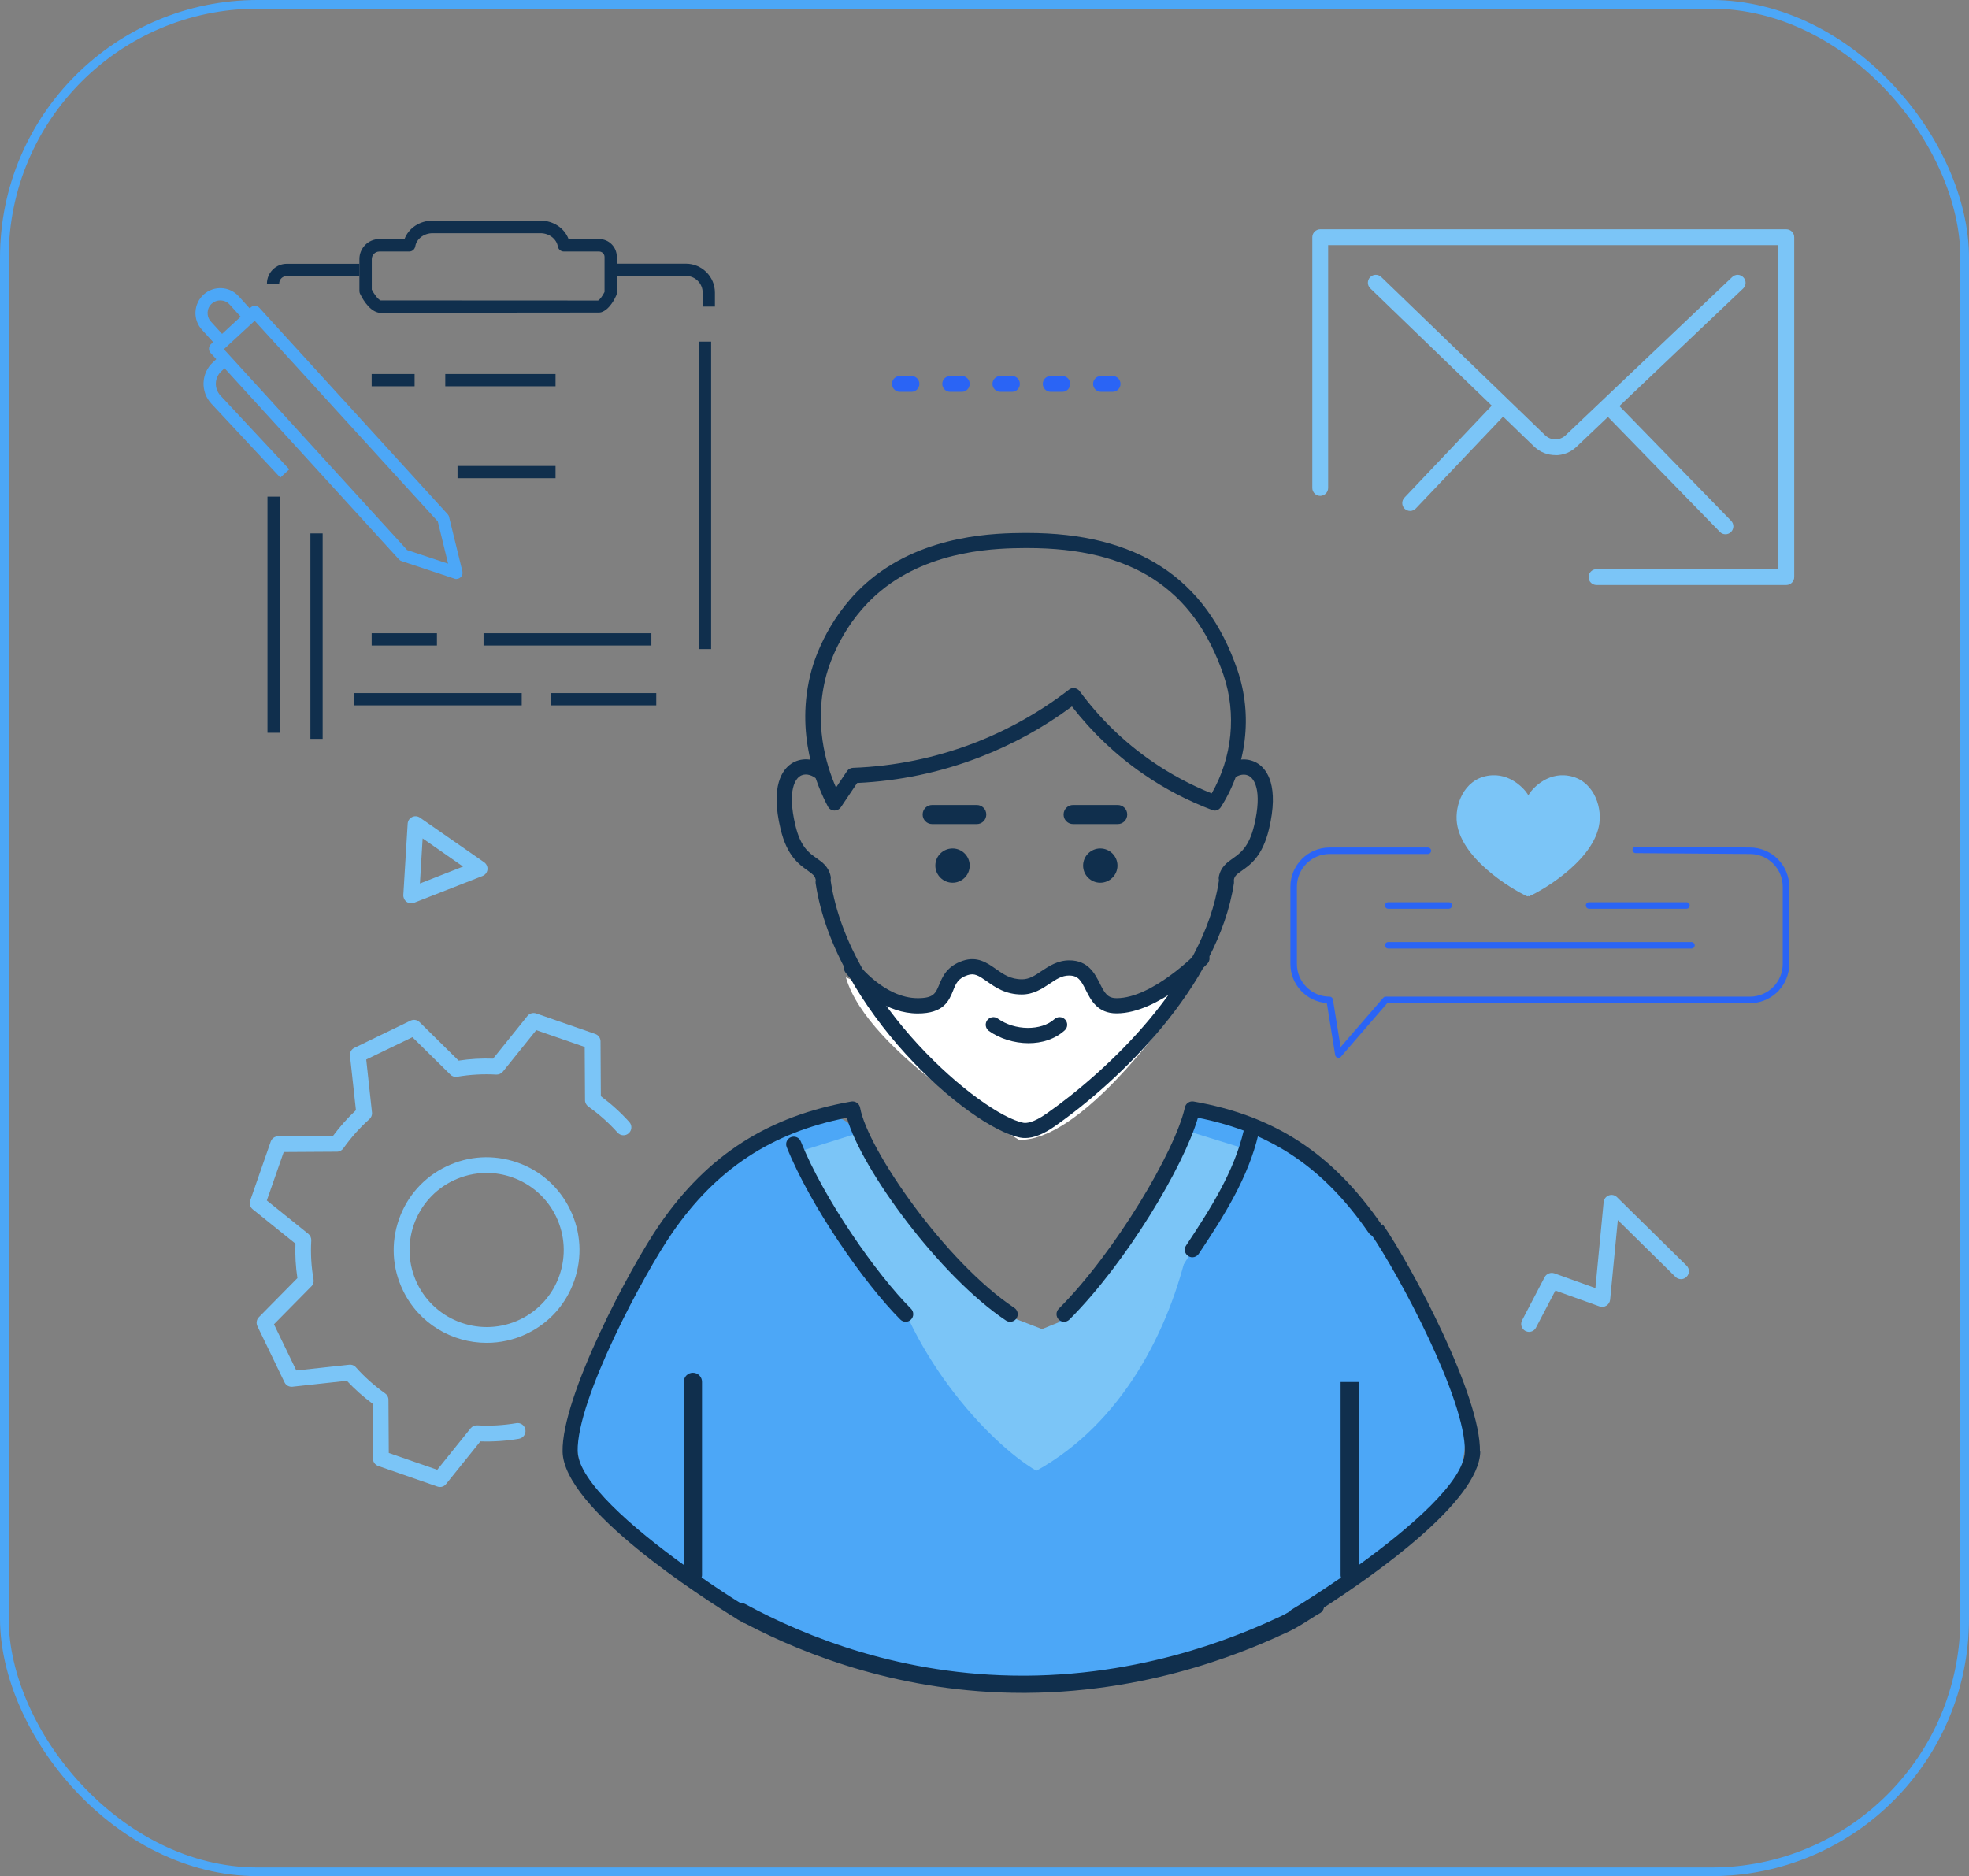 <?xml version="1.0" encoding="UTF-8"?>
<svg id="Layer_2" xmlns="http://www.w3.org/2000/svg" viewBox="0 0 181.61 173.05">
  <rect x="0" y="0" width="181.61" height="173.05" fill="#808080" stroke="none"/>
  <defs>
    <style>
      .cls-1 {
        fill: #7bc5f7;
      }

      .cls-2 {
        fill: none;
        stroke: #4ca7f7;
        stroke-miterlimit: 10;
        stroke-width: .8px;
      }

      .cls-3 {
        fill: #4ca7f7;
      }

      .cls-4 {
        fill: #fff;
      }

      .cls-5 {
        fill: #102f4d;
      }

      .cls-6 {
        fill: #2a64f5;
      }
    </style>
  </defs>
  <g id="_x30_4-Real_stories_x28_Testimonials_x29_">
    <g id="Pricing-Enterprise">
      <g>
        <path class="cls-4" d="M94.02,105.15s-14-8-16-15l7,3,3-3,2-1,4,2,5-2,3,4,9-4s-10,16-17,16Z"/>
        <g>
          <g>
            <path class="cls-1" d="M141.04,122.85c-.12,0-.23-.03-.34-.08-.36-.19-.5-.63-.31-.99l2.08-3.98c.17-.32.56-.47.9-.35l3.78,1.36.76-7.93c.03-.28.21-.52.48-.62.27-.1.56-.03.76.17l6.41,6.31c.29.28.29.75,0,1.03-.28.29-.75.29-1.03,0l-5.31-5.23-.71,7.34c-.02.22-.15.43-.34.55-.19.12-.42.15-.64.07l-4.07-1.46-1.79,3.42c-.13.25-.38.39-.64.39h0Z"/>
            <g>
              <path class="cls-1" d="M144.3,71.51c-1.98-.11-3.27,1.61-3.33,1.87-.08-.26-1.37-1.98-3.35-1.87-2.35.13-3.35,2.35-3.27,4.09.17,3.48,5.07,6.42,6.53,7.08.03-.01.05-.03.07-.04.02.01.05.03.07.04,1.46-.65,6.36-3.59,6.53-7.08.09-1.74-.91-3.96-3.27-4.09h0Z"/>
              <path class="cls-6" d="M137.01,92.53h-9.06l-4.27,4.94c-.06.07-.14.1-.23.1h0s-.06,0-.08-.01c-.11-.03-.2-.13-.22-.24l-.77-4.8c-1.88-.13-3.36-1.7-3.36-3.61v-7.12c0-2,1.62-3.62,3.62-3.62h9.06c.17,0,.3.14.3.3s-.14.3-.3.3h-9.06c-1.66,0-3.02,1.35-3.02,3.02v7.12c0,1.66,1.35,3.02,3.02,3.02.15,0,.27.11.3.25l.71,4.4,3.94-4.55c.06-.07.14-.1.23-.1h33.59c1.66,0,3.02-1.35,3.02-3.02v-7.12c0-1.66-1.35-3.02-3.02-3.02l-10.54-.08c-.17,0-.3-.14-.3-.3,0-.17.14-.3.3-.3l10.54.08c1.99,0,3.62,1.62,3.62,3.62v7.12c0,1.9-1.47,3.46-3.34,3.61h-24.67Z"/>
              <path class="cls-6" d="M155.55,83.82h-8.98c-.17,0-.3-.14-.3-.3s.14-.3.3-.3h8.98c.17,0,.3.14.3.3s-.13.3-.3.3h0Z"/>
              <path class="cls-6" d="M133.63,83.82h-5.59c-.17,0-.3-.14-.3-.3s.14-.3.3-.3h5.59c.17,0,.3.14.3.3s-.14.3-.3.3h0Z"/>
              <path class="cls-6" d="M156.01,87.49h-27.97c-.17,0-.3-.14-.3-.3s.14-.3.3-.3h27.97c.17,0,.3.14.3.3s-.13.3-.3.3h0Z"/>
            </g>
            <g>
              <path class="cls-1" d="M143.46,41.98c-.7,0-1.39-.26-1.94-.77l-15.13-14.61c-.29-.28-.3-.74-.02-1.03.28-.29.74-.3,1.03-.02l15.13,14.61c.52.49,1.34.49,1.86,0l15.38-14.61c.29-.28.75-.27,1.03.03.28.29.27.76-.02,1.03l-15.38,14.61c-.55.52-1.24.77-1.94.77h0Z"/>
              <path class="cls-1" d="M130.07,47.13c-.18,0-.37-.07-.51-.2-.29-.28-.3-.74-.02-1.03l8.33-8.78c.28-.29.74-.3,1.04-.03.29.28.3.74.02,1.03l-8.34,8.78c-.14.15-.34.23-.53.23h0Z"/>
              <path class="cls-1" d="M159.15,49.28c-.19,0-.38-.07-.52-.22l-10.65-10.94c-.28-.29-.27-.75.01-1.03.29-.28.75-.28,1.03.01l10.65,10.94c.28.29.27.75-.01,1.03-.14.14-.33.21-.51.21h0Z"/>
              <path class="cls-1" d="M164.76,53.96h-17.51c-.4,0-.73-.33-.73-.73s.33-.73.73-.73h16.78v-29.89h-41.53v22.4c0,.4-.33.73-.73.73s-.73-.33-.73-.73v-23.13c0-.4.33-.73.73-.73h42.99c.4,0,.73.33.73.73v31.35c0,.4-.33.73-.73.73h0Z"/>
            </g>
            <path class="cls-1" d="M38.98,77.34l-.25,4.15,3.98-1.56-3.73-2.6h0ZM37.93,83.32c-.15,0-.3-.05-.43-.14-.2-.15-.31-.38-.3-.63l.4-6.58c.02-.26.17-.5.41-.61.24-.12.52-.09.73.06l5.91,4.11c.22.15.34.42.31.68-.03.27-.21.49-.46.59l-6.31,2.47c-.09.03-.18.05-.26.05h0Z"/>
            <path class="cls-1" d="M44.88,108.19c-1.06,0-2.11.24-3.09.71-1.71.83-2.99,2.27-3.62,4.06-.62,1.79-.51,3.72.31,5.43,1.71,3.53,5.97,5.01,9.5,3.31,1.71-.83,3-2.27,3.62-4.06.62-1.79.51-3.72-.31-5.43-.83-1.71-2.27-2.99-4.06-3.62-.77-.27-1.56-.4-2.34-.4h0ZM44.89,123.86c-3.19,0-6.25-1.78-7.72-4.83-1-2.06-1.13-4.38-.38-6.54.75-2.16,2.3-3.9,4.36-4.89,2.06-1,4.38-1.13,6.55-.38,2.16.75,3.9,2.3,4.89,4.36,1,2.06,1.13,4.38.38,6.54-.75,2.16-2.3,3.9-4.36,4.89-1.2.58-2.47.85-3.72.85h0ZM40.57,137.15c-.08,0-.16-.01-.24-.04l-5.44-1.89c-.29-.1-.49-.37-.49-.68l-.03-5.06c-.86-.64-1.66-1.35-2.38-2.12l-5.02.55c-.31.03-.6-.13-.73-.41l-2.5-5.18c-.13-.28-.08-.61.14-.83l3.55-3.6c-.16-1.05-.22-2.11-.18-3.18l-3.94-3.17c-.24-.19-.33-.51-.23-.81l1.89-5.43c.1-.29.37-.49.68-.49l5.06-.03c.63-.85,1.34-1.65,2.12-2.38l-.55-5.02c-.03-.31.13-.6.41-.73l5.18-2.51c.28-.13.61-.08.83.14l3.6,3.55c1.05-.16,2.11-.22,3.18-.18l3.17-3.94c.19-.24.52-.33.81-.23l5.44,1.89c.29.1.49.37.49.68l.03,5.06c.95.71,1.84,1.51,2.63,2.39.27.3.24.76-.06,1.03-.3.27-.76.24-1.03-.06-.8-.9-1.71-1.7-2.69-2.4-.19-.14-.31-.35-.31-.59l-.03-4.91-4.47-1.55-3.08,3.83c-.15.18-.37.28-.61.27-1.21-.07-2.42,0-3.6.2-.23.04-.47-.03-.63-.2l-3.5-3.45-4.26,2.06.53,4.88c.03.23-.06.46-.24.62-.9.8-1.7,1.71-2.4,2.69-.14.19-.35.31-.59.31l-4.91.03-1.56,4.47,3.83,3.08c.18.15.28.37.27.61-.07,1.21,0,2.42.21,3.6.04.23-.03.47-.2.63l-3.45,3.5,2.06,4.26,4.88-.53c.23-.03.47.06.62.24.79.89,1.7,1.7,2.69,2.4.19.13.31.35.31.59l.03,4.91,4.47,1.55,3.08-3.83c.15-.18.37-.28.61-.27,1.2.07,2.42,0,3.6-.2.4-.07.77.2.84.6.07.4-.2.77-.6.84-1.17.2-2.36.28-3.55.24l-3.17,3.94c-.14.18-.35.27-.57.27h0Z"/>
            <path class="cls-6" d="M84.8,35.41c0,.4-.33.73-.73.73h-1.07c-.4,0-.73-.33-.73-.73s.33-.73.73-.73h1.07c.4,0,.73.33.73.73h0ZM89.44,35.41c0,.4-.33.73-.73.73h-1.07c-.4,0-.73-.33-.73-.73s.33-.73.73-.73h1.07c.4,0,.73.33.73.73h0ZM94.07,35.41c0,.4-.33.73-.73.73h-1.07c-.4,0-.73-.33-.73-.73s.33-.73.73-.73h1.07c.4,0,.73.33.73.73h0ZM98.71,35.41c0,.4-.33.73-.73.73h-1.07c-.4,0-.73-.33-.73-.73s.33-.73.73-.73h1.07c.4,0,.73.33.73.73h0ZM103.35,35.41c0,.4-.33.73-.73.73h-1.07c-.4,0-.73-.33-.73-.73s.33-.73.73-.73h1.07c.4,0,.73.33.73.73h0Z"/>
          </g>
          <g>
            <polygon class="cls-5" points="25.8 67.59 24.67 67.59 24.67 45.81 25.8 45.81 25.8 67.59 25.8 67.59"/>
            <path class="cls-5" d="M25.75,26.16h-1.13c0-1.01.82-1.83,1.83-1.83h6.7v1.13h-6.7c-.39,0-.7.31-.7.7h0Z"/>
            <polygon class="cls-5" points="38.24 35.63 34.28 35.63 34.28 34.5 38.24 34.5 38.24 35.63 38.24 35.63"/>
            <polygon class="cls-5" points="51.24 35.63 41.07 35.63 41.07 34.5 51.24 34.5 51.24 35.63 51.24 35.63"/>
            <polygon class="cls-5" points="40.3 59.54 34.28 59.54 34.28 58.41 40.3 58.41 40.3 59.54 40.3 59.54"/>
            <polygon class="cls-5" points="60.08 59.54 44.6 59.54 44.6 58.41 60.08 58.41 60.08 59.54 60.08 59.54"/>
            <polygon class="cls-5" points="60.53 65.06 50.84 65.06 50.84 63.93 60.53 63.93 60.53 65.06 60.53 65.06"/>
            <polygon class="cls-5" points="48.12 65.06 32.65 65.06 32.65 63.93 48.12 63.93 48.12 65.06 48.12 65.06"/>
            <polygon class="cls-5" points="51.24 44.11 42.2 44.11 42.2 42.98 51.24 42.98 51.24 44.11 51.24 44.11"/>
            <polygon class="cls-5" points="29.76 68.15 28.63 68.15 28.63 49.2 29.76 49.2 29.76 68.15 29.76 68.15"/>
            <path class="cls-5" d="M55.17,27.72c.16-.09.42-.44.59-.79v-3.23c0-.28-.23-.5-.5-.5h-3.25c-.28,0-.51-.2-.56-.47-.12-.7-.81-1.22-1.6-1.22h-9.95c-.8,0-1.49.53-1.6,1.22-.05.27-.28.47-.56.47h-2.75c-.39,0-.7.32-.7.7v2.81c.22.43.57.9.81,1M35,28.85s-.09,0-.13-.02c-.92-.22-1.55-1.5-1.67-1.75-.03-.07-.05-.15-.05-.24v-2.95c0-1.01.82-1.84,1.84-1.84h2.32c.38-1.01,1.4-1.7,2.59-1.7h9.95c1.19,0,2.21.69,2.59,1.7h2.82c.9,0,1.63.73,1.63,1.63v3.35c0,.08-.02.15-.05.22-.09.22-.61,1.33-1.41,1.56-.05.01-.1.02-.15.02h0"/>
            <path class="cls-3" d="M37.53,50.73l3.8,1.26-.95-3.89-16.89-18.51-2.84,2.62,16.89,18.51h0ZM42.12,53.41c-.06,0-.12,0-.18-.03l-4.91-1.63c-.09-.03-.17-.08-.24-.16l-17.37-19.04c-.21-.23-.19-.59.03-.8l3.67-3.39c.11-.1.25-.16.41-.15.15,0,.29.07.39.18l17.37,19.04c.06.07.11.15.13.25l1.23,5.02c.05.2-.01.41-.17.55-.11.1-.24.15-.38.15h0Z"/>
            <path class="cls-3" d="M25.85,44.05l-6.35-6.81c-1.02-1.09-.96-2.81.14-3.82l.66-.62.77.83-.66.62c-.64.59-.67,1.59-.08,2.23l6.35,6.81-.83.77h0Z"/>
            <path class="cls-3" d="M19.82,31.73l-1.2-1.32c-.41-.45-.62-1.04-.59-1.65.03-.61.3-1.18.75-1.59.94-.85,2.39-.78,3.24.16l1.17,1.29-.84.76-1.17-1.29c-.43-.48-1.17-.51-1.65-.08-.48.43-.51,1.17-.08,1.65l1.2,1.32-.84.76h0Z"/>
            <path class="cls-5" d="M65.94,28.28h-1.13v-1.29c0-.85-.69-1.54-1.54-1.54h-6.94v-1.13h6.94c1.47,0,2.67,1.2,2.67,2.67v1.29h0Z"/>
            <polygon class="cls-5" points="65.59 59.87 64.46 59.87 64.46 31.51 65.59 31.51 65.59 59.87 65.59 59.87"/>
          </g>
        </g>
      </g>
      <rect class="cls-2" x=".4" y=".4" width="180.81" height="172.25" rx="23.36" ry="23.36"/>
      <g>
        <g>
          <path class="cls-3" d="M110.73,102.35c10.7,1.32,16.95,10.83,21.19,19.78,6.47,13.36,2.85,16.05-7.81,24.38-15.11,9.88-34.59,10.69-51.3,4.82-7.83-4.37-23.14-11.65-18.96-22.6,1.64-5.77,6.2-12.98,9.74-17.68,1.91-4.58,6.87-6.45,11.11-8.2,6.71-.38,2.61,4.31,7.78,8.2,2.9,4.3,13.52,11.77,13.64,13.64-.08-1.23,6.15-8.55,7.34-10.49,2.45-3.66,5.01-8.07,7.28-11.84Z"/>
          <g>
            <path class="cls-1" d="M81.56,114.84c1.75,9.65,9.57,18.22,14.03,20.82,7.89-4.38,12.28-12.93,14.03-20.82l-6.05,4.75-7.46,3-8.89-3.42-5.67-4.32h0Z"/>
            <polygon class="cls-1" points="114.95 106 109.98 104.46 107.16 108.83 101.46 118.1 98.15 121.6 106.03 121.6 111.45 113.03 114.95 106 114.95 106"/>
            <polygon class="cls-1" points="79.33 104.46 73.52 106.28 78.36 115.27 83.24 121.22 93.15 121.6 89.42 117.5 84.91 113.29 79.33 104.46 79.33 104.46"/>
            <path class="cls-5" d="M113.11,81.69s-.09,0-.14-.01c-.38-.07-.63-.44-.55-.82.18-.9.77-1.32,1.3-1.69.69-.49,1.47-1.04,1.95-3,.82-3.41-.09-4.34-.39-4.55-.46-.32-1.04-.14-1.39.11-.32.22-.75.15-.98-.17-.22-.32-.14-.75.17-.98.95-.66,2.12-.71,2.99-.12.78.53,1.93,2.02.97,6.03-.6,2.48-1.7,3.26-2.5,3.82-.47.33-.66.48-.73.82-.07.33-.36.57-.69.57h0Z"/>
            <path class="cls-5" d="M75.92,81.69c-.33,0-.62-.23-.69-.57-.07-.34-.26-.48-.73-.82-.8-.57-1.91-1.34-2.5-3.82-.97-4.02.19-5.5.97-6.03.87-.59,2.04-.54,2.99.12.32.22.39.66.17.98-.22.32-.66.39-.98.17-.35-.25-.93-.43-1.39-.11-.3.2-1.21,1.14-.39,4.55.47,1.97,1.26,2.52,1.95,3,.53.37,1.12.79,1.3,1.69.07.38-.17.75-.55.82-.05,0-.09.01-.14.01h0Z"/>
            <path class="cls-5" d="M99.01,63.47s.06,0,.1,0c.19.03.36.13.47.28,1.87,2.53,4.11,4.71,6.68,6.48,1.71,1.18,3.56,2.17,5.5,2.95,1.9-3.31,2.31-7.34,1.09-10.92-2.74-7.99-8.48-11.71-18.07-11.71h-.24s0-.7,0-.7v.7c-2.35.02-8.59.07-13.29,3.94-3.48,2.87-4.72,6.64-5.02,7.73-1.21,4.43-.06,8.28.88,10.42l1.01-1.51c.13-.19.33-.3.56-.31,3.85-.14,7.63-.92,11.21-2.3,3.12-1.21,6.05-2.86,8.71-4.91.12-.1.27-.15.43-.15h0ZM112.04,74.75c-.08,0-.17-.01-.25-.04-2.24-.85-4.38-1.96-6.34-3.32-2.5-1.72-4.71-3.82-6.58-6.23-2.61,1.94-5.47,3.51-8.5,4.68-3.62,1.4-7.42,2.2-11.31,2.38l-1.5,2.23c-.14.2-.37.32-.62.31-.25-.01-.47-.15-.58-.37-.98-1.83-3.1-6.72-1.52-12.53.32-1.19,1.68-5.31,5.48-8.44,5.08-4.18,11.68-4.24,14.17-4.26,0,0,.26,0,.26,0,10.13,0,16.48,4.14,19.39,12.66,1.42,4.15.85,8.87-1.53,12.62-.13.21-.36.33-.59.33h0Z"/>
            <path class="cls-5" d="M94.56,104.97c-.16,0-.31-.01-.46-.04-4.79-.96-17.12-11.82-18.87-23.46-.06-.38.21-.74.59-.8.38-.06.74.21.8.59,1.71,11.34,13.93,21.53,17.76,22.3.27.05.91.02,2.14-.84,5.63-3.95,14.52-12.25,15.9-21.46.06-.38.41-.65.8-.59.38.06.65.42.59.8-1.43,9.51-10.65,18.3-16.49,22.39-1.06.75-1.97,1.11-2.76,1.11h0Z"/>
            <path class="cls-5" d="M109.98,115.97c-.13,0-.27-.04-.39-.12-.32-.21-.41-.65-.19-.97,2.29-3.44,4.43-6.84,5.31-10.58.09-.38.47-.61.84-.52.38.09.61.47.52.84-.93,3.97-3.14,7.49-5.51,11.04-.14.2-.36.31-.58.31h0Z"/>
            <path class="cls-5" d="M83.54,121.92c-.18,0-.36-.07-.5-.21-3.31-3.31-8.31-10.49-10.48-15.91-.14-.36.03-.77.39-.91.36-.14.77.03.91.39,2.1,5.26,6.96,12.23,10.17,15.44.27.27.27.72,0,.99-.14.14-.32.21-.5.21h0Z"/>
            <path class="cls-5" d="M98.15,121.92c-.18,0-.36-.07-.5-.21-.27-.27-.27-.72,0-.99,5.2-5.2,10.75-14.56,11.64-18.58.08-.37.44-.61.81-.54,7.47,1.31,12.8,4.8,17.31,11.33.22.32.14.76-.18.98-.32.22-.76.14-.98-.18-4.14-6.01-9.02-9.3-15.76-10.63-1.31,4.49-6.61,13.37-11.85,18.61-.14.14-.32.21-.5.21h0Z"/>
            <path class="cls-5" d="M94.87,96.22c-1.34,0-2.68-.43-3.66-1.13-.31-.23-.39-.66-.16-.98.23-.31.66-.39.98-.16,1.57,1.13,4.01,1.15,5.23.05.29-.26.73-.24.99.05.26.29.24.73-.05.99-.92.83-2.12,1.18-3.33,1.18h0Z"/>
            <path class="cls-5" d="M102.97,93.47c-1.74,0-2.36-1.23-2.81-2.13-.46-.92-.72-1.36-1.56-1.36-.66,0-1.19.35-1.79.76-.7.46-1.49.99-2.57.99-1.5,0-2.45-.67-3.21-1.21-.77-.54-1.16-.79-1.8-.57-.86.29-1.06.76-1.32,1.42-.38.94-.86,2.11-3.26,2.11-2.84,0-5.1-2.02-6.1-3.11-.34-.37-.54-.63-.57-.67-.23-.31-.17-.75.14-.98.31-.23.75-.17.98.14.02.03,2.46,3.21,5.55,3.21,1.46,0,1.64-.44,1.97-1.23.3-.73.71-1.73,2.18-2.22,1.34-.45,2.25.19,3.06.76.69.49,1.35.95,2.41.95.66,0,1.19-.35,1.79-.76.7-.46,1.49-.99,2.57-.99,1.74,0,2.36,1.23,2.81,2.13.46.92.72,1.36,1.56,1.36,3.27,0,7.32-4.11,7.36-4.16.27-.28.71-.28.99-.01.28.27.28.71.01.99-.18.19-4.51,4.58-8.36,4.58Z"/>
            <path class="cls-5" d="M101.48,78.26c.88,0,1.59.71,1.59,1.58s-.71,1.58-1.59,1.58-1.58-.71-1.58-1.58.71-1.58,1.58-1.58h0Z"/>
            <path class="cls-5" d="M87.86,78.26c.87,0,1.58.71,1.58,1.58s-.71,1.58-1.58,1.58-1.59-.71-1.59-1.58.71-1.58,1.59-1.58h0Z"/>
            <path class="cls-5" d="M103.09,76.01h-4.11c-.49,0-.88-.39-.88-.88s.39-.88.88-.88h4.11c.49,0,.88.39.88.88s-.39.88-.88.88h0Z"/>
            <path class="cls-5" d="M90.09,76.01h-4.11c-.49,0-.88-.39-.88-.88s.39-.88.88-.88h4.11c.49,0,.88.39.88.88s-.39.88-.88.88h0Z"/>
          </g>
        </g>
        <path class="cls-5" d="M136.5,133.9c.1-5.07-6.18-16.94-8.96-20.97l-1.15.8c2.62,3.79,8.81,15.37,8.72,20.14-.05,2.76-5.1,7.1-9.79,10.49v-16.89h-1.67v17.84c0,.07.02.13.04.2-1.78,1.23-3.41,2.27-4.56,2.96-.08.05-.14.11-.19.18-.27.16-.53.3-.76.41-2.91,1.35-11.77,5.44-23.6,5.5-.09,0-.17,0-.26,0-11.1,0-20.02-3.58-25.57-6.6-.14-.08-.29-.09-.44-.08-1.03-.64-2.27-1.45-3.6-2.38.02-.07.04-.13.04-.2v-17.84c0-.46-.37-.84-.84-.84s-.84.37-.84.84v16.89c-4.69-3.39-9.74-7.74-9.79-10.49-.09-4.78,6.1-16.35,8.72-20.14,4.05-5.88,9.19-9.27,16.11-10.62,1.38,4.83,8.59,14.64,14.67,18.7.32.22.76.13.97-.19.22-.32.13-.76-.19-.97-6.38-4.25-13.53-14.62-14.23-18.47-.07-.38-.43-.63-.81-.57-7.65,1.34-13.27,4.94-17.67,11.33-2.78,4.03-9.06,15.9-8.96,20.97.1,5.26,12.8,13.41,16.06,15.42.02.01.03.04.06.05.05.03.1.05.15.08.17.1.31.19.4.24.04.02.08.02.12.03,5.74,3.02,14.65,6.43,25.65,6.43.09,0,.18,0,.27,0,12.17-.06,21.27-4.27,24.25-5.65.64-.29,1.41-.78,2.02-1.17.35-.22.65-.42.85-.52.22-.11.35-.31.4-.54,4.63-2.99,14.33-9.79,14.41-14.38Z"/>
      </g>
    </g>
  </g>
</svg>